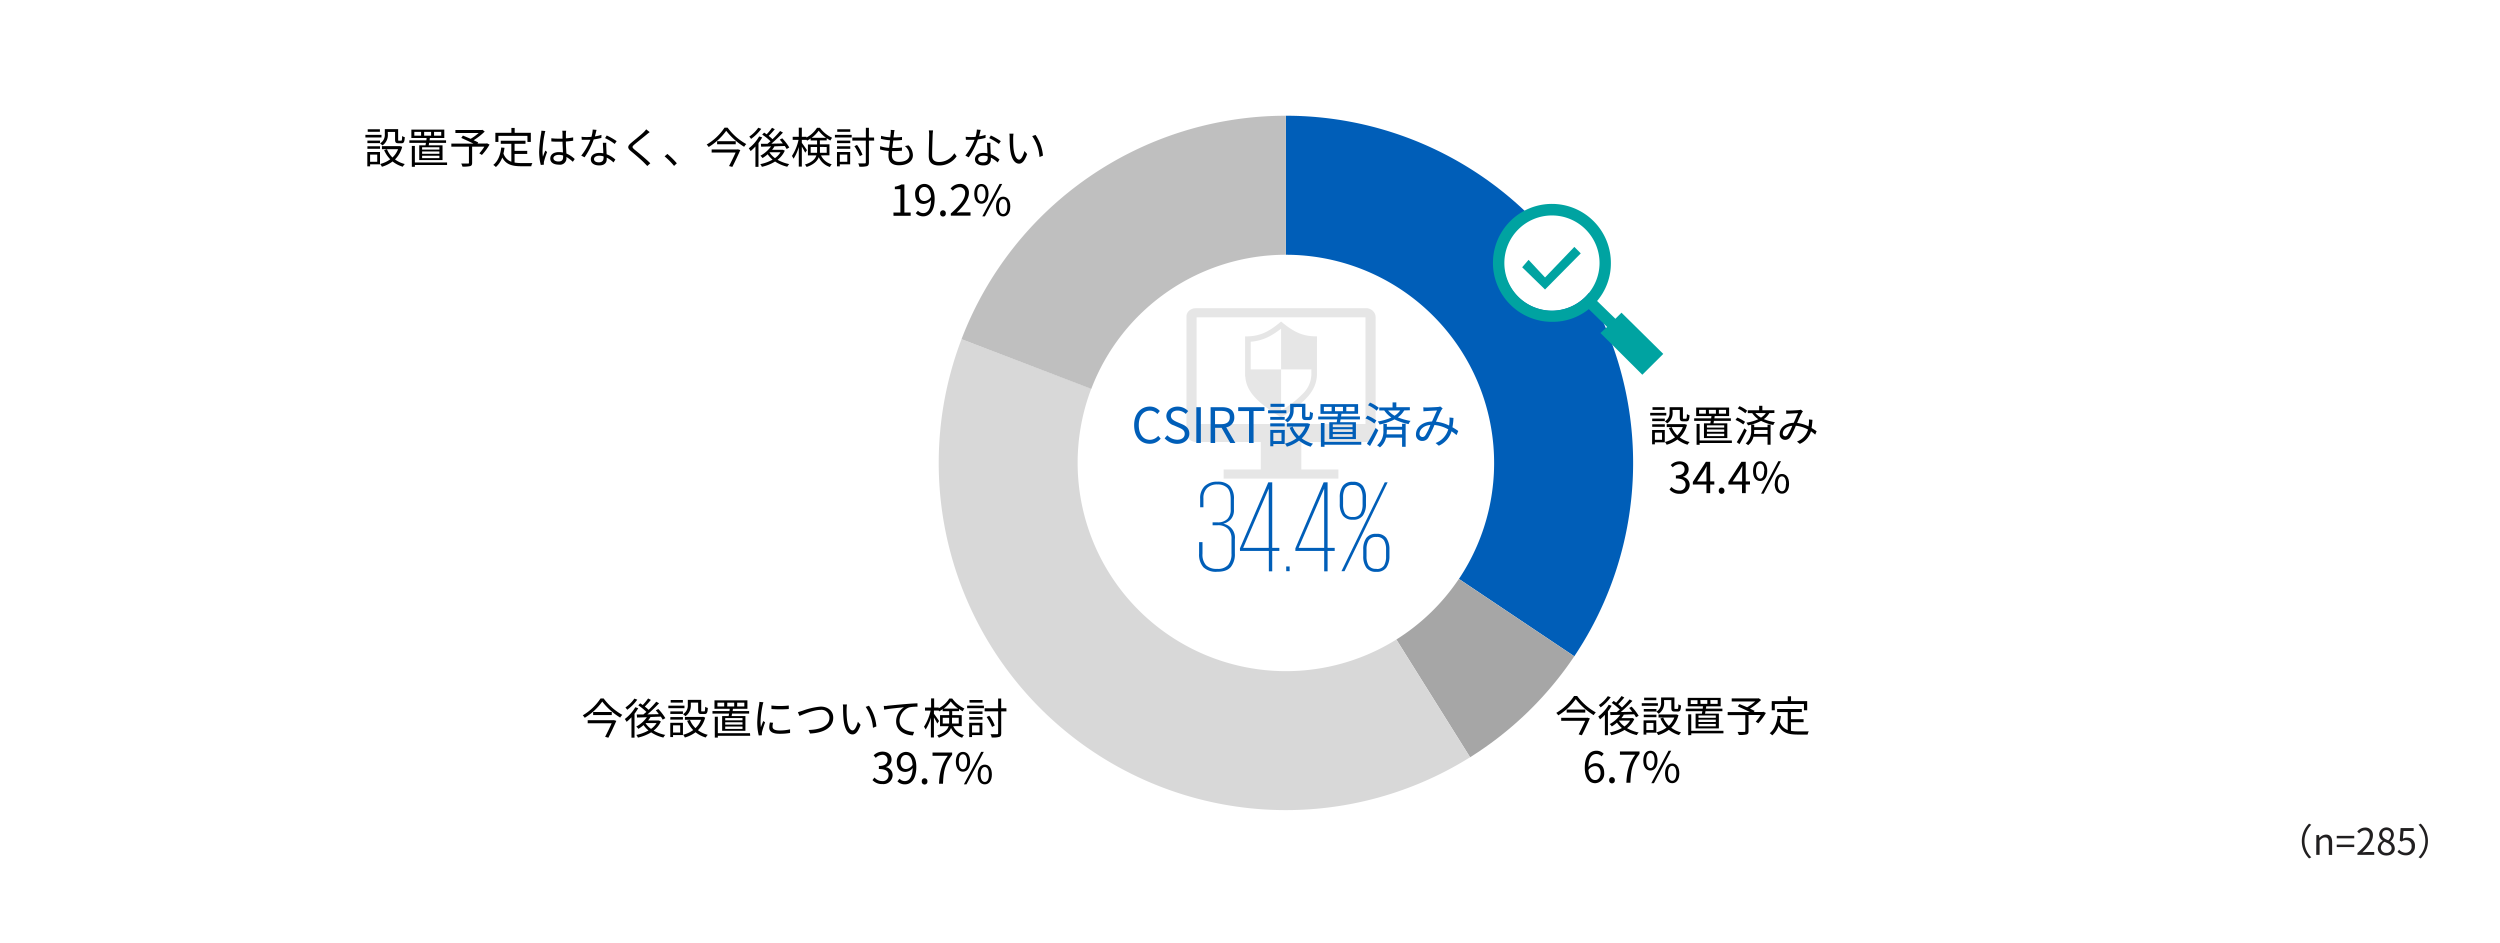 <svg xmlns="http://www.w3.org/2000/svg" viewBox="0 0 820 309.22"><defs><style>.cls-1{isolation:isolate;}.cls-2,.cls-9{fill:#fff;}.cls-2{mix-blend-mode:multiply;}.cls-3,.cls-8{fill:#005eb8;}.cls-10,.cls-3,.cls-4,.cls-5,.cls-6,.cls-7,.cls-9{fill-rule:evenodd;}.cls-4{fill:#a6a6a6;}.cls-5{fill:#d8d8d8;}.cls-6{fill:#bfbfbf;}.cls-7{fill:#e6e6e6;}.cls-10{fill:#00a3a1;}.cls-11{fill:#211f20;}</style></defs><g class="cls-1"><g id="レイヤー_1" data-name="レイヤー 1"><rect class="cls-2" width="820" height="309.22"/><path class="cls-3" d="M421.78,46.4a113.88,113.88,0,0,1,94.59,177.3l-37.84-25.37A68.33,68.33,0,0,0,421.78,92Z" transform="translate(0 -8.44)"/><path class="cls-4" d="M516.37,223.7a113.88,113.88,0,0,1-34.18,33.12L458,218.2a68.27,68.27,0,0,0,20.5-19.87Z" transform="translate(0 -8.44)"/><path class="cls-5" d="M482.2,256.81A113.88,113.88,0,0,1,315.38,119.69l42.56,16.24A68.33,68.33,0,0,0,458,218.2Z" transform="translate(0 -8.44)"/><path class="cls-6" d="M315.38,119.69A113.89,113.89,0,0,1,421.78,46.4V92a68.33,68.33,0,0,0-63.84,44Z" transform="translate(0 -8.44)"/><path class="cls-7" d="M430.13,130.91a9.11,9.11,0,0,1-2.62,6.49,35.14,35.14,0,0,1-7.32,5.73V129.61h-9.95v-9.08c3.62-.31,6.4-1.53,9.95-4.28v13.36h9.94Zm-9.94-17c-4.32,3.66-7.25,4.88-11.8,4.88v12.75a1.44,1.44,0,0,0,.08.54c.3,3.89,2.69,6.79,6.7,9.85.93.68,1.93,1.37,3,2.14.39.22.85.53,1.23.76l.08.08.7.45c7.55-4.73,11.79-8.47,11.79-14.43V118.77c-4.55,0-7.4-1.22-11.79-4.88" transform="translate(0 -8.44)"/><path class="cls-7" d="M392.49,109.52h55.39l.6,0,.57.14.51.22.48.3.37.34.34.43.24.46.16.52.06.53v38l-.06.54-.16.5-.24.46-.34.43-.37.37-.48.29-.51.21-.57.16-.6,0H426.83v9H439v3H401.35v-3h12.19v-9H392.49l-.6,0-.57-.16-.51-.21-.48-.29-.37-.37-.34-.43-.24-.46-.16-.5-.06-.54V112.51l0-.55.12-.53.22-.45.26-.37.35-.34.38-.27.43-.22.48-.16.51-.07Zm0,38h55.39v-35H392.49Z" transform="translate(0 -8.44)"/><path class="cls-8" d="M372,147.89c0-3.79,2.22-6.1,5.2-6.1a4.34,4.34,0,0,1,3.22,1.46l-.81,1a3.17,3.17,0,0,0-2.4-1.12c-2.22,0-3.69,1.82-3.69,4.75s1.4,4.82,3.65,4.82a3.6,3.6,0,0,0,2.72-1.31l.81.92a4.52,4.52,0,0,1-3.6,1.69C374.15,154,372,151.7,372,147.89Z" transform="translate(0 -8.44)"/><path class="cls-8" d="M382,152.21l.88-1a4.61,4.61,0,0,0,3.25,1.46c1.53,0,2.46-.77,2.46-1.92s-.85-1.59-1.95-2.08l-1.7-.74a3.31,3.31,0,0,1-2.38-3c0-1.81,1.57-3.12,3.7-3.12a4.77,4.77,0,0,1,3.45,1.46l-.78.94a3.81,3.81,0,0,0-2.67-1.1c-1.33,0-2.2.67-2.2,1.73s1,1.56,1.94,2l1.68.72c1.36.59,2.42,1.39,2.42,3.14s-1.54,3.33-4,3.33A5.61,5.61,0,0,1,382,152.21Z" transform="translate(0 -8.44)"/><path class="cls-8" d="M392.39,142h1.49v11.74h-1.49Z" transform="translate(0 -8.44)"/><path class="cls-8" d="M403.53,153.75l-2.85-5h-2.12v5h-1.48V142h3.68c2.38,0,4.09.85,4.09,3.3a3.18,3.18,0,0,1-2.65,3.3l3,5.14Zm-5-6.18h2c1.84,0,2.85-.74,2.85-2.26s-1-2.1-2.85-2.1h-2Z" transform="translate(0 -8.44)"/><path class="cls-8" d="M409.68,143.26h-3.55V142h8.6v1.25h-3.56v10.49h-1.49Z" transform="translate(0 -8.44)"/><path class="cls-8" d="M421.93,144h-6v-1h6Zm-.56,10.07h-3.72v.74h-1v-5.36h4.76Zm-4.73-8.88h4.74v.94h-4.74Zm0,2.11h4.74v1h-4.74Zm4.69-5.41h-4.61v-1h4.61Zm-3.68,8.53v2.69h2.68V150.4Zm6.66-7.6a4.68,4.68,0,0,1-2.05,4.18,5.42,5.42,0,0,0-.86-.79,3.69,3.69,0,0,0,1.77-3.41v-1.92h5v3.91c0,.35.05.41.3.41h.8c.29,0,.35-.2.39-1.74a2.53,2.53,0,0,0,1,.43c-.1,1.87-.39,2.34-1.23,2.34h-1.11c-1,0-1.26-.31-1.26-1.44v-2.85h-2.74Zm5.38,4.69a10.4,10.4,0,0,1-2.71,4.72,10.23,10.23,0,0,0,3.69,1.73,4.91,4.91,0,0,0-.77,1,10.87,10.87,0,0,1-3.81-2,12.28,12.28,0,0,1-4,2,4.36,4.36,0,0,0-.64-1,10.9,10.9,0,0,0,3.78-1.76,10.52,10.52,0,0,1-2.24-3.49l1-.32a9,9,0,0,0,2.07,3.09,8.62,8.62,0,0,0,2.09-3.12h-6.05v-1.09h6.58l.21,0Z" transform="translate(0 -8.44)"/><path class="cls-8" d="M438.44,146.93c.05-.29.11-.61.16-.93h-6.23v-.94h6.37c0-.29.07-.6.1-.87h-5.73V141h12.34v3.17H440c-.05.27-.08.58-.13.87h6.19V146h-6.35c-.05.34-.11.64-.16.93h5.19v5.52h-8.73v-5.52Zm8.06,7.38H434.44V155h-1.19v-7.81h1.19v6.18H446.5Zm-9.73-12.42h-2.54v1.42h2.54Zm6.87,5.77h-6.48v.87h6.48Zm0,1.57h-6.48v.88h6.48Zm0,1.6h-6.48v.9h6.48Zm-5.76-7.52h2.61v-1.42h-2.61Zm3.71,0h2.69v-1.42h-2.69Z" transform="translate(0 -8.44)"/><path class="cls-8" d="M450.79,147.36a12.91,12.91,0,0,0-2.91-1.7l.65-.89a12.76,12.76,0,0,1,2.93,1.6Zm1.29,2.19c-.78,1.7-1.84,3.7-2.72,5.19l-1-.75a54.33,54.33,0,0,0,2.83-5.17Zm-.52-6.4a11.75,11.75,0,0,0-2.84-1.79l.64-.87a11.62,11.62,0,0,1,2.89,1.72Zm8.32,4.29h1.17V155h-1.17v-3h-5.27a5.71,5.71,0,0,1-2,3.18,5.54,5.54,0,0,0-.93-.67,5.9,5.9,0,0,0,2.07-4.94v-2.07h1.14v.94h5Zm.69-4.37a7.34,7.34,0,0,1-2.08,2.26,19.58,19.58,0,0,0,4.19,1.17,3,3,0,0,0-.66,1.05A19,19,0,0,1,457.4,146a17.92,17.92,0,0,1-4.9,1.68,4.41,4.41,0,0,0-.59-1,17.68,17.68,0,0,0,4.45-1.29,9.09,9.09,0,0,1-2.32-2.31h-1.65v-1h4.37v-1.66H458V142h4.43v1Zm-.69,7.84v-1.52h-5v.12a11.6,11.6,0,0,1-.08,1.4Zm-4.58-7.84a8.1,8.1,0,0,0,2.12,1.73,6.5,6.5,0,0,0,1.84-1.73Z" transform="translate(0 -8.44)"/><path class="cls-8" d="M477.75,151.15a16.49,16.49,0,0,0-1.65-1.24,7.52,7.52,0,0,1-4.17,4.72l-1.06-.88a6.81,6.81,0,0,0,4.15-4.48,11.49,11.49,0,0,0-4.52-1.43,31.44,31.44,0,0,1-2,4.13,2.25,2.25,0,0,1-2,1.1,2,2,0,0,1-2.06-2.17c0-2.34,2.16-4.13,5.26-4.21.58-1.25,1.15-2.61,1.65-3.6-.62,0-2.55.12-3.28.17a9.67,9.67,0,0,0-1.17.12l-.06-1.35a10.24,10.24,0,0,0,1.2.06c.83,0,2.91-.11,3.58-.16a3.14,3.14,0,0,0,.77-.17l.82.65a2.65,2.65,0,0,0-.42.53c-.45.71-1.12,2.32-1.79,3.81a12.92,12.92,0,0,1,4.3,1.27c.07-.4.1-.8.13-1.19a11.47,11.47,0,0,0,0-1.45l1.31.14a22.31,22.31,0,0,1-.34,3.07,18.43,18.43,0,0,1,1.91,1.22Zm-8.58-3.33c-2.27.2-3.57,1.56-3.57,2.9a1,1,0,0,0,.92,1.06,1.13,1.13,0,0,0,1-.56A19.16,19.16,0,0,0,469.17,147.82Z" transform="translate(0 -8.44)"/><path class="cls-8" d="M399.38,166.43a5.38,5.38,0,0,1,4,1.39,6.23,6.23,0,0,1,1.35,4.45v3.31a4.51,4.51,0,0,1-1,3.17,5.05,5.05,0,0,1-2.51,1.48,4.6,4.6,0,0,1,3.82,5.07V190a6.62,6.62,0,0,1-1.33,4.41q-1.34,1.58-4.47,1.57a6,6,0,0,1-4.52-1.48,6.26,6.26,0,0,1-1.42-4.45v-3.79h1.12v3.83a5.18,5.18,0,0,0,1.18,3.76,5,5,0,0,0,3.64,1.18,4.48,4.48,0,0,0,3.59-1.29,5.62,5.62,0,0,0,1.1-3.74v-4.77a4.48,4.48,0,0,0-1.19-3.35,4.58,4.58,0,0,0-3.37-1.16h-1.64v-.95h1.59a4.41,4.41,0,0,0,3.25-1.1,4.15,4.15,0,0,0,1.1-3.07v-3.36c0-1.8-.38-3.07-1.14-3.8a4.45,4.45,0,0,0-3.21-1.1,4.66,4.66,0,0,0-3.39,1.18,4.51,4.51,0,0,0-1.21,3.38v2.92h-1.07V172a5.45,5.45,0,0,1,1.48-4.1A5.84,5.84,0,0,1,399.38,166.43Z" transform="translate(0 -8.44)"/><path class="cls-8" d="M406.69,188.31,416,166.64h1.29v21.5h2.33v1h-2.33v6.7h-1.11v-6.7h-9.46Zm1.07-.17h8.39V168.71h0Z" transform="translate(0 -8.44)"/><path class="cls-8" d="M421.87,194.25H423v1.54h-1.11Z" transform="translate(0 -8.44)"/><path class="cls-8" d="M424.88,188.31l9.28-21.67h1.29v21.5h2.33v1h-2.33v6.7h-1.12v-6.7h-9.45Zm1.07-.17h8.38V168.71h0Z" transform="translate(0 -8.44)"/><path class="cls-8" d="M443.75,178.9a3.79,3.79,0,0,1-3.31-1.38,6.38,6.38,0,0,1-1-3.78v-2.11a6.39,6.39,0,0,1,1-3.79,3.81,3.81,0,0,1,3.31-1.37,3.75,3.75,0,0,1,3.29,1.37,6.46,6.46,0,0,1,1,3.79v2.11a6.45,6.45,0,0,1-1,3.78A3.73,3.73,0,0,1,443.75,178.9Zm10.45-12.26h.95L441,195.79h-1ZM443.75,178a2.7,2.7,0,0,0,2.5-1.11,5.81,5.81,0,0,0,.68-3v-2.26a5.81,5.81,0,0,0-.68-3,2.72,2.72,0,0,0-2.5-1.1,2.76,2.76,0,0,0-2.56,1.1,5.92,5.92,0,0,0-.66,3v2.26a5.92,5.92,0,0,0,.66,3A2.75,2.75,0,0,0,443.75,178Zm7.7,18a3.79,3.79,0,0,1-3.31-1.38,6.38,6.38,0,0,1-1-3.78V188.7a6.33,6.33,0,0,1,1-3.78,3.79,3.79,0,0,1,3.31-1.38,3.74,3.74,0,0,1,3.29,1.38,6.48,6.48,0,0,1,1,3.78v2.11a6.53,6.53,0,0,1-1,3.78A3.74,3.74,0,0,1,451.45,196Zm0-.95a2.68,2.68,0,0,0,2.51-1.11,5.82,5.82,0,0,0,.67-3v-2.26a5.82,5.82,0,0,0-.67-3,2.69,2.69,0,0,0-2.51-1.1,2.77,2.77,0,0,0-2.54,1.1,5.71,5.71,0,0,0-.69,3v2.26a5.71,5.71,0,0,0,.69,3A2.75,2.75,0,0,0,451.45,195Z" transform="translate(0 -8.44)"/><path class="cls-9" d="M493.15,94.23a15.74,15.74,0,1,1,15.73,16.16,16,16,0,0,1-15.73-16.16" transform="translate(0 -8.44)"/><path class="cls-10" d="M509.08,110.33A15.61,15.61,0,1,1,524.65,94.8a15.66,15.66,0,0,1-15.57,15.53m22.77.67-2,2-6-5.84a19,19,0,0,0,4.52-12.36A19.34,19.34,0,1,0,509.08,114a18.85,18.85,0,0,0,12.05-4.17l6,5.84-2.18,2,13.73,13.69,6.87-6.84Z" transform="translate(0 -8.44)"/><polygon class="cls-10" points="516.39 80.98 506.77 91.01 501.37 85.23 499.27 87.66 506.77 94.96 518.49 83.11 516.39 80.98"/><path d="M293.05,78.16h2.28V70.5h-1.82v-.82a6.16,6.16,0,0,0,2.13-.73h1v9.21h2.06v1.06h-5.63Z" transform="translate(0 -8.44)"/><path d="M301.1,77.56a2.3,2.3,0,0,0,1.72.78c1.33,0,2.48-1.09,2.58-4.29A3.18,3.18,0,0,1,303,75.33c-1.71,0-2.83-1.11-2.83-3.24a3.08,3.08,0,0,1,2.94-3.33c2,0,3.45,1.62,3.45,4.89,0,4.16-1.8,5.75-3.73,5.75a3.22,3.22,0,0,1-2.46-1.05ZM305.38,73c-.14-2.11-.92-3.23-2.24-3.23-1,0-1.74.92-1.74,2.32s.62,2.29,1.84,2.29A2.72,2.72,0,0,0,305.38,73Z" transform="translate(0 -8.44)"/><path d="M308.37,78.44a.93.93,0,1,1,1.85,0,.93.93,0,1,1-1.85,0Z" transform="translate(0 -8.44)"/><path d="M311.86,78.47c3.22-2.82,4.71-4.87,4.71-6.63a1.8,1.8,0,0,0-1.89-2A2.88,2.88,0,0,0,312.55,71l-.75-.73a4,4,0,0,1,3-1.51,2.81,2.81,0,0,1,3,3c0,2-1.61,4.13-4,6.41.54,0,1.17-.09,1.68-.09h2.85v1.1h-6.46Z" transform="translate(0 -8.44)"/><path d="M319.56,72c0-2.06.92-3.22,2.33-3.22s2.34,1.16,2.34,3.22-.93,3.26-2.34,3.26S319.56,74.05,319.56,72Zm3.7,0c0-1.64-.56-2.44-1.37-2.44s-1.36.8-1.36,2.44.56,2.47,1.36,2.47S323.26,73.62,323.26,72Zm4.59-3.22h.87L323.05,79.4h-.86Zm-1.15,7.39c0-2.05.94-3.22,2.34-3.22s2.33,1.17,2.33,3.22-.93,3.25-2.33,3.25S326.7,78.23,326.7,76.15Zm3.7,0c0-1.63-.56-2.43-1.36-2.43s-1.37.8-1.37,2.43.56,2.47,1.37,2.47S330.4,77.79,330.4,76.15Z" transform="translate(0 -8.44)"/><path d="M125.13,53.53h-5.28v-.86h5.28Zm-.49,8.81h-3.25V63h-.91V58.29h4.16Zm-4.13-7.78h4.14v.83h-4.14Zm0,1.85h4.14v.84h-4.14Zm4.1-4.73h-4v-.84h4Zm-3.22,7.46V61.5h2.34V59.14Zm5.83-6.65a4.12,4.12,0,0,1-1.79,3.66,5,5,0,0,0-.76-.69,3.23,3.23,0,0,0,1.55-3V50.8h4.37v3.41c0,.31,0,.37.27.37h.7c.25,0,.31-.18.34-1.53a2.29,2.29,0,0,0,.87.38c-.09,1.64-.34,2-1.08,2h-1c-.85,0-1.11-.26-1.11-1.26V51.72h-2.39Zm4.7,4.1a9.05,9.05,0,0,1-2.36,4.14,9,9,0,0,0,3.22,1.51,4.27,4.27,0,0,0-.67.88,9.63,9.63,0,0,1-3.34-1.72,10.68,10.68,0,0,1-3.51,1.74,3.72,3.72,0,0,0-.56-.91,9.53,9.53,0,0,0,3.3-1.55,9.52,9.52,0,0,1-2-3l.93-.28a7.8,7.8,0,0,0,1.8,2.7,7.36,7.36,0,0,0,1.84-2.73h-5.3v-1h5.76l.18,0Z" transform="translate(0 -8.44)"/><path d="M139.58,56.1c0-.25.1-.53.14-.81h-5.45v-.82h5.58c0-.26.05-.52.08-.76h-5V50.94h10.8v2.77H141c0,.24-.07.5-.11.76h5.42v.82h-5.56c0,.3-.1.56-.14.81h4.54v4.84h-7.64V56.1Zm7.06,6.46H136.08v.59h-1V56.31h1v5.41h10.56Zm-8.52-10.87H135.9v1.25h2.22Zm6,5.06h-5.67v.75h5.67Zm0,1.37h-5.67v.77h5.67Zm0,1.4h-5.67v.79h5.67Zm-5-6.58h2.28V51.69h-2.28Zm3.25,0h2.35V51.69h-2.35Z" transform="translate(0 -8.44)"/><path d="M160.57,55.87a19.21,19.21,0,0,1-2.51,3.4l-.84-.53a15,15,0,0,0,1.64-2.19h-4v5.28c0,.65-.17.94-.66,1.1a10.39,10.39,0,0,1-2.52.16,5.9,5.9,0,0,0-.39-1c1,0,1.9,0,2.19,0s.33-.07.33-.28V56.55h-5.77v-1h7.26c-1.19-.6-2.79-1.33-4-1.87l.53-.77c.77.31,1.69.69,2.54,1.07A16.63,16.63,0,0,0,157,52.07h-7.63v-1H158l.24-.05.75.57a21.53,21.53,0,0,1-3.64,2.85c.58.25,1.12.51,1.51.72l-.23.37h2.88l.21-.09Z" transform="translate(0 -8.44)"/><path d="M168.78,61.75a12.47,12.47,0,0,0,2.27.17c.51,0,2.92,0,3.59,0a3.11,3.11,0,0,0-.39,1.05H171c-2.9,0-5-.5-6.26-2.87a7.71,7.71,0,0,1-2.09,3.13,4.68,4.68,0,0,0-.86-.7c1.56-1.21,2.32-3.2,2.62-5.71l1.07.1c-.09.66-.2,1.28-.34,1.87a4.21,4.21,0,0,0,2.58,2.7V55.6h-3.47v-1h8.11v1h-3.58v2.33h4.15v1h-4.15ZM163.48,55h-1V52h5.26v-1.6h1.07V52h5.3v3H173v-2h-9.53Z" transform="translate(0 -8.44)"/><path d="M178.88,51.41a5.89,5.89,0,0,0-.24.94,34,34,0,0,0-.69,5.59,12,12,0,0,0,.13,1.89c.22-.63.54-1.46.78-2l.59.47a29.87,29.87,0,0,0-1,3.06,2.68,2.68,0,0,0-.07.62c0,.14,0,.34,0,.48l-1,.08a16.74,16.74,0,0,1-.54-4.4,44.7,44.7,0,0,1,.63-5.83,5.62,5.62,0,0,0,.1-1Zm9,10.1a10.84,10.84,0,0,0-2.09-1.58v.25a2.1,2.1,0,0,1-2.41,2.27c-1.86,0-2.89-.77-2.89-2s1-2.12,2.86-2.12a5.81,5.81,0,0,1,1.29.13c0-1.07-.13-2.4-.14-3.55-.45,0-.88,0-1.33,0-.78,0-1.51,0-2.33-.08V53.79a20.49,20.49,0,0,0,2.36.13l1.3,0V52.17a6,6,0,0,0-.07-.84h1.28a7.09,7.09,0,0,0-.09.82c0,.38,0,1,0,1.67A18.92,18.92,0,0,0,188,53.5v1.09c-.75.13-1.56.21-2.39.27,0,1.38.11,2.77.17,3.93a9.61,9.61,0,0,1,2.73,1.81Zm-3.2-2.06a4.43,4.43,0,0,0-1.41-.22c-1,0-1.75.46-1.75,1.1s.67,1.08,1.66,1.08c1.18,0,1.52-.57,1.52-1.5A3.94,3.94,0,0,0,184.7,59.45Z" transform="translate(0 -8.44)"/><path d="M197.25,53.67a16.38,16.38,0,0,1-2.51.5,25,25,0,0,1-3,5.87l-1.09-.56a20,20,0,0,0,3-5.18c-.41,0-.81,0-1.22,0s-1.09,0-1.61,0l-.08-1a13,13,0,0,0,1.71.09c.49,0,1,0,1.54-.07a11.47,11.47,0,0,0,.43-2.39l1.25.11c-.14.51-.32,1.35-.55,2.14a14.4,14.4,0,0,0,2.16-.5Zm1.62,1.61a12.57,12.57,0,0,0,0,1.5c0,.5.07,1.41.1,2.25a9.47,9.47,0,0,1,2.87,1.74l-.61.95A9.5,9.5,0,0,0,199,60.14c0,.21,0,.4,0,.56,0,1.11-.73,2-2.44,2-1.52,0-2.77-.63-2.77-2s1.2-2.1,2.77-2.1a6.16,6.16,0,0,1,1.32.13c0-1.14-.11-2.5-.14-3.46Zm-.94,4.44a4.88,4.88,0,0,0-1.4-.2c-1,0-1.69.46-1.69,1.09s.51,1.08,1.59,1.08,1.52-.63,1.52-1.31C198,60.19,198,60,197.93,59.72Zm3.7-4.06a16.48,16.48,0,0,0-3.17-1.91l.55-.87a21.5,21.5,0,0,1,3.25,1.85Z" transform="translate(0 -8.44)"/><path d="M213.11,51.78a12.07,12.07,0,0,0-1,.78c-1,.83-3,2.42-4,3.26-.84.73-.84.94,0,1.68,1.27,1,3.83,3.14,5.19,4.49l-1,.91c-.28-.34-.66-.69-.95-1-.76-.81-3.07-2.79-4.37-3.85s-1.17-1.73.09-2.78c1-.88,3.14-2.53,4.08-3.48a7,7,0,0,0,.8-.93Z" transform="translate(0 -8.44)"/><path d="M221.09,62.86a22.41,22.41,0,0,0-3.1-3.13l.91-.8A27.1,27.1,0,0,1,222,62Z" transform="translate(0 -8.44)"/><path d="M238.66,50.32a19.1,19.1,0,0,0,6.12,5.38,4,4,0,0,0-.7.89,21.77,21.77,0,0,1-5.88-5.25,19.76,19.76,0,0,1-5.75,5.32,3.92,3.92,0,0,0-.66-.81,17.77,17.77,0,0,0,5.85-5.53Zm3.35,7.1.81.24c-.67,1.55-1.74,3.81-2.62,5.53l-1.07-.29c.72-1.38,1.59-3.15,2.16-4.44h-7.87v-1h8.4Zm-.69-2.66v1h-6.11v-1Z" transform="translate(0 -8.44)"/><path d="M250,53.51a15.83,15.83,0,0,1-1.22,1.84v7.83h-1v-6.7A14.6,14.6,0,0,1,246.2,58a7.44,7.44,0,0,0-.59-.92A12.94,12.94,0,0,0,249,53.19Zm-.31-2.8A14.89,14.89,0,0,1,246.35,54a6.94,6.94,0,0,0-.58-.76,11.15,11.15,0,0,0,2.94-2.91Zm7.73,7.14a7.76,7.76,0,0,1-2.38,3,12.69,12.69,0,0,0,3.82,1.41,4.2,4.2,0,0,0-.63.87,11.89,11.89,0,0,1-4-1.71,13.82,13.82,0,0,1-4.34,1.74,2.79,2.79,0,0,0-.53-.88,13.57,13.57,0,0,0,4.05-1.48,8.41,8.41,0,0,1-1.61-1.76,12.13,12.13,0,0,1-1.7,1.25,3.57,3.57,0,0,0-.7-.76,10.43,10.43,0,0,0,3.49-3.07l-3.24.1-.08-.95,2.16,0c.31-.27.64-.53,1-.84A17.67,17.67,0,0,0,250,52.6l.63-.66c.27.17.55.35.83.56a16.13,16.13,0,0,0,1.76-2.15l.91.47a28.42,28.42,0,0,1-2,2.19,11,11,0,0,1,1.25,1.08,27,27,0,0,0,2.5-2.68l.93.52A46,46,0,0,1,253,55.57l3.76-.08a14.36,14.36,0,0,0-1-1.25l.81-.43a15.2,15.2,0,0,1,2.31,3l-.86.51a9,9,0,0,0-.62-1l-3.38.13a8.43,8.43,0,0,1-.78,1.13h3.36l.17,0Zm-5,.62a7.2,7.2,0,0,0,1.78,1.84A6.9,6.9,0,0,0,256,58.39h-3.53Z" transform="translate(0 -8.44)"/><path d="M269.29,59.41a5.26,5.26,0,0,0,3.53,2.91,2.64,2.64,0,0,0-.6.89A6,6,0,0,1,268.56,60c-.5,1.26-1.61,2.41-4,3.21a2.91,2.91,0,0,0-.56-.79c2.43-.78,3.4-1.85,3.76-3H265v-3.6h3V54.52h-2.12v-.66a10.44,10.44,0,0,1-1.18.73,2.41,2.41,0,0,0-.18-.36v.08H263v1c.4.51,1.46,2,1.68,2.4l-.57.82a22.72,22.72,0,0,0-1.11-2v6.55h-1V56.65a14.5,14.5,0,0,1-1.71,3.85,7,7,0,0,0-.54-.91,15.63,15.63,0,0,0,2.17-5.28H260v-1h2v-3h1v3h1.52v.24a9.23,9.23,0,0,0,3.47-3.2h.94a10.37,10.37,0,0,0,4,3.27,5.29,5.29,0,0,0-.56.91,13.6,13.6,0,0,1-1.21-.74v.7h-2.24v1.29h3.14v3.6ZM268,58.56c0-.24,0-.5,0-.73V56.65h-2.1v1.91Zm2.94-4.92a11.22,11.22,0,0,1-2.41-2.34,10.6,10.6,0,0,1-2.31,2.34Zm-2,3v1.2c0,.24,0,.47,0,.71h2.22V56.65Z" transform="translate(0 -8.44)"/><path d="M273.85,52.67h5.5v.86h-5.5Zm5,9.67h-3.39V63h-.93V58.29h4.32Zm-4.3-7.78h4.34v.83h-4.34Zm0,1.85h4.34v.84h-4.34Zm4.34-4.73h-4.27v-.84h4.27Zm-3.43,7.46V61.5h2.45V59.14Zm11.27-4.59H285v7.14c0,.75-.19,1.05-.63,1.24a8.33,8.33,0,0,1-2.48.19,4.61,4.61,0,0,0-.4-1.08c1,0,1.87,0,2.13,0s.37-.09.37-.37V54.55h-4.43v-1H284V50.36h1v3.19h1.7ZM282,59.66a16.77,16.77,0,0,0-1.76-3.26l.87-.42a13.75,13.75,0,0,1,1.79,3.21Z" transform="translate(0 -8.44)"/><path d="M298,56.12a4.61,4.61,0,0,1,1.43,3.21c0,2.05-1.86,3.32-4.59,3.32-1.9,0-3.42-.83-3.42-3.1,0-.38,0-.94.11-1.6a13.69,13.69,0,0,1-2.89-.5l.06-1.07a11.1,11.1,0,0,0,2.93.56l.31-2.49a18.89,18.89,0,0,1-3-.47l.06-1a12.38,12.38,0,0,0,3,.5c.07-.56.13-1.06.16-1.44a6.26,6.26,0,0,0,0-1l1.26.07a7,7,0,0,0-.18,1c0,.35-.11.84-.18,1.41a21.17,21.17,0,0,0,2.8-.16l0,1c-.88.08-1.71.14-2.82.14H293c-.12.81-.21,1.68-.31,2.48h.26a23.69,23.69,0,0,0,2.89-.17l0,1.06a24.53,24.53,0,0,1-2.72.13h-.5a13.15,13.15,0,0,0-.08,1.37c0,1.32.75,2.16,2.34,2.16,2.1,0,3.44-.9,3.44-2.34a3.78,3.78,0,0,0-1.53-2.83Z" transform="translate(0 -8.44)"/><path d="M306.05,51.2c-.07.45-.11.94-.14,1.39-.05,1.57-.17,4.84-.17,6.92,0,1.52,1,2.06,2.27,2.06a5.8,5.8,0,0,0,5-2.87l.77,1A6.9,6.9,0,0,1,308,62.72c-2,0-3.37-.84-3.37-3.1,0-2.06.14-5.56.14-7a7.38,7.38,0,0,0-.12-1.4Z" transform="translate(0 -8.44)"/><path d="M323.25,53.67a16.38,16.38,0,0,1-2.51.5,25,25,0,0,1-3,5.87l-1.09-.56a20,20,0,0,0,3-5.18c-.41,0-.81,0-1.22,0s-1.09,0-1.61,0l-.08-1a13,13,0,0,0,1.71.09c.49,0,1,0,1.54-.07a11.47,11.47,0,0,0,.43-2.39l1.25.11c-.14.51-.32,1.35-.55,2.14a14.4,14.4,0,0,0,2.16-.5Zm1.62,1.61a12.57,12.57,0,0,0,0,1.5c0,.5.07,1.41.1,2.25a9.47,9.47,0,0,1,2.87,1.74l-.61.95A9.5,9.5,0,0,0,325,60.14c0,.21,0,.4,0,.56,0,1.11-.73,2-2.44,2-1.52,0-2.77-.63-2.77-2s1.2-2.1,2.77-2.1a6.16,6.16,0,0,1,1.32.13c0-1.14-.11-2.5-.14-3.46Zm-.94,4.44a4.88,4.88,0,0,0-1.4-.2c-1,0-1.69.46-1.69,1.09s.51,1.08,1.59,1.08,1.52-.63,1.52-1.31C324,60.19,324,60,323.93,59.72Zm3.7-4.06a16.48,16.48,0,0,0-3.17-1.91l.55-.87a21.5,21.5,0,0,1,3.25,1.85Z" transform="translate(0 -8.44)"/><path d="M332.32,53.67c0,.87,0,2.14.09,3.27.23,2.33.9,3.86,1.88,3.86.71,0,1.36-1.43,1.72-2.83l.89,1c-.83,2.35-1.69,3.15-2.64,3.15-1.3,0-2.56-1.31-2.94-4.91a36.44,36.44,0,0,1-.15-3.69,7.47,7.47,0,0,0-.09-1.24l1.35,0A11.71,11.71,0,0,0,332.32,53.67Zm9.77,5.82-1.13.45a13.69,13.69,0,0,0-2.4-6.86l1.1-.38A14.26,14.26,0,0,1,342.09,59.49Z" transform="translate(0 -8.44)"/><path d="M286.18,264.31l.65-.84a3.38,3.38,0,0,0,2.55,1.17,1.89,1.89,0,0,0,2.08-1.9c0-1.24-.82-2.06-3.19-2.06v-1c2.11,0,2.84-.86,2.84-2a1.6,1.6,0,0,0-1.73-1.66,3.18,3.18,0,0,0-2.13,1l-.69-.82a4.12,4.12,0,0,1,2.87-1.23c1.72,0,3,.93,3,2.58a2.56,2.56,0,0,1-1.83,2.48v.05a2.65,2.65,0,0,1,2.18,2.61,3,3,0,0,1-3.29,2.93A4.24,4.24,0,0,1,286.18,264.31Z" transform="translate(0 -8.44)"/><path d="M295.06,263.86a2.3,2.3,0,0,0,1.72.78c1.33,0,2.48-1.09,2.58-4.28a3.17,3.17,0,0,1-2.37,1.27c-1.71,0-2.83-1.11-2.83-3.23a3.09,3.09,0,0,1,2.94-3.34c2,0,3.45,1.63,3.45,4.89,0,4.16-1.79,5.76-3.73,5.76a3.27,3.27,0,0,1-2.46-1Zm4.28-4.55c-.14-2.12-.92-3.24-2.24-3.24-1,0-1.73.93-1.73,2.33s.61,2.28,1.83,2.28A2.69,2.69,0,0,0,299.34,259.31Z" transform="translate(0 -8.44)"/><path d="M302.34,264.74a.93.93,0,1,1,1.85,0,.93.93,0,1,1-1.85,0Z" transform="translate(0 -8.44)"/><path d="M310.87,256.35h-5v-1.09h6.43V256c-2.41,3.09-2.86,5.47-3,9.5H308C308.15,261.63,308.86,259.15,310.87,256.35Z" transform="translate(0 -8.44)"/><path d="M313.52,258.28c0-2.06.93-3.22,2.33-3.22s2.34,1.16,2.34,3.22-.93,3.27-2.34,3.27S313.52,260.36,313.52,258.28Zm3.7,0c0-1.64-.56-2.43-1.37-2.43s-1.36.79-1.36,2.43.56,2.47,1.36,2.47S317.22,259.92,317.22,258.28Zm4.6-3.22h.86L317,265.71h-.85Zm-1.15,7.4c0-2.06.93-3.22,2.34-3.22s2.32,1.16,2.32,3.22-.92,3.25-2.32,3.25S320.67,264.53,320.67,262.46Zm3.69,0c0-1.64-.56-2.44-1.35-2.44s-1.38.8-1.38,2.44.56,2.46,1.38,2.46S324.36,264.1,324.36,262.46Z" transform="translate(0 -8.44)"/><path d="M198,237.54a19.44,19.44,0,0,0,6.12,5.38,3.58,3.58,0,0,0-.7.89,21.77,21.77,0,0,1-5.88-5.25,19.63,19.63,0,0,1-5.75,5.32,3.67,3.67,0,0,0-.65-.81,17.84,17.84,0,0,0,5.84-5.53Zm3.35,7.1.81.24c-.67,1.55-1.74,3.81-2.62,5.53l-1.06-.29c.71-1.38,1.58-3.16,2.15-4.45h-7.87v-1h8.41Zm-.69-2.66v1h-6.11v-1Z" transform="translate(0 -8.44)"/><path d="M209.34,240.73a15.73,15.73,0,0,1-1.22,1.83v7.83h-1V243.7a14.66,14.66,0,0,1-1.59,1.5,8.35,8.35,0,0,0-.59-.93,13.07,13.07,0,0,0,3.44-3.86Zm-.31-2.8a14.85,14.85,0,0,1-3.3,3.32,6.18,6.18,0,0,0-.59-.76,11.31,11.31,0,0,0,2.94-2.91Zm7.73,7.14a7.57,7.57,0,0,1-2.38,3,12.5,12.5,0,0,0,3.83,1.42,4.2,4.2,0,0,0-.63.87,11.92,11.92,0,0,1-4-1.71,14.2,14.2,0,0,1-4.35,1.73,2.83,2.83,0,0,0-.53-.88,13.45,13.45,0,0,0,4-1.47,8.66,8.66,0,0,1-1.61-1.76,12.89,12.89,0,0,1-1.7,1.24,3.78,3.78,0,0,0-.7-.75,10.43,10.43,0,0,0,3.49-3.07l-3.23.1-.09-1,2.16,0c.31-.27.64-.54,1-.84a17.66,17.66,0,0,0-2.67-2.16l.63-.66c.27.17.55.35.83.56a17.13,17.13,0,0,0,1.77-2.16l.91.48c-.62.74-1.35,1.57-2,2.19a11.08,11.08,0,0,1,1.25,1.07,27.28,27.28,0,0,0,2.51-2.67l.92.52a47.49,47.49,0,0,1-3.82,3.64l3.75-.08a14.36,14.36,0,0,0-1-1.25l.82-.44a16.37,16.37,0,0,1,2.31,3l-.87.5a10,10,0,0,0-.62-1l-3.37.13a8.51,8.51,0,0,1-.79,1.13h3.36l.17,0Zm-5,.62a7,7,0,0,0,1.78,1.83,6.38,6.38,0,0,0,1.82-1.92h-3.53Z" transform="translate(0 -8.44)"/><path d="M224.5,240.74h-5.28v-.85h5.28Zm-.49,8.81h-3.25v.65h-.91v-4.69H224Zm-4.13-7.77H224v.83h-4.15Zm0,1.85H224v.84h-4.15Zm4.1-4.74h-4v-.84h4Zm-3.22,7.47v2.35h2.34v-2.35Zm5.83-6.65a4.11,4.11,0,0,1-1.79,3.65,5.5,5.5,0,0,0-.76-.68,3.24,3.24,0,0,0,1.56-3V238H230v3.42c0,.31,0,.36.26.36h.7c.25,0,.31-.18.34-1.52a2.29,2.29,0,0,0,.87.38c-.09,1.63-.34,2-1.08,2h-1c-.85,0-1.1-.27-1.1-1.26v-2.49h-2.4Zm4.71,4.1a9.17,9.17,0,0,1-2.37,4.13,8.88,8.88,0,0,0,3.22,1.52,4.66,4.66,0,0,0-.67.88,9.49,9.49,0,0,1-3.33-1.72,11,11,0,0,1-3.52,1.73,3.92,3.92,0,0,0-.56-.91,9.51,9.51,0,0,0,3.3-1.54,9.63,9.63,0,0,1-2-3.05l.93-.28a7.69,7.69,0,0,0,1.81,2.7,7.46,7.46,0,0,0,1.83-2.73h-5.29v-.95h5.75l.18-.05Z" transform="translate(0 -8.44)"/><path d="M239,243.32c0-.25.1-.53.14-.81h-5.45v-.83h5.58c0-.25.05-.52.08-.75h-5v-2.78h10.8v2.78h-4.74c0,.23-.07.5-.11.75h5.42v.83H240.1c0,.29-.1.56-.14.81h4.54v4.83h-7.64v-4.83Zm7.06,6.46H235.45v.59h-1v-6.84h1v5.41H246Zm-8.52-10.87h-2.22v1.25h2.22Zm6,5.06h-5.67v.75h5.67Zm0,1.37h-5.67v.77h5.67Zm0,1.4h-5.67v.78h5.67Zm-5-6.58h2.28v-1.25h-2.28Zm3.25,0h2.35v-1.25h-2.35Z" transform="translate(0 -8.44)"/><path d="M250.4,238.78c-.08.24-.21.69-.26.94a31.64,31.64,0,0,0-.68,5.31,13.7,13.7,0,0,0,.12,1.91c.23-.64.54-1.45.77-2l.6.44a30,30,0,0,0-1,3.11,3.79,3.79,0,0,0-.07.62l0,.49-1,.07a17.41,17.41,0,0,1-.5-4.45,39.67,39.67,0,0,1,.61-5.56,9,9,0,0,0,.1-1Zm3.17,6.73a4.89,4.89,0,0,0-.18,1.27c0,.63.42,1.25,2.32,1.25a14.61,14.61,0,0,0,3.43-.37l0,1.18a18.34,18.34,0,0,1-3.46.28c-2.33,0-3.37-.77-3.37-2.07a7.78,7.78,0,0,1,.23-1.64Zm-.55-5.66a24.69,24.69,0,0,0,5.7,0V241a35.9,35.9,0,0,1-5.68,0Z" transform="translate(0 -8.44)"/><path d="M263.24,241.57a22.6,22.6,0,0,1,5.92-1.37c2.3,0,4.14,1.33,4.14,3.65,0,3.34-3.31,5-7.6,5.19l-.49-1.17c3.63-.09,6.85-1.19,6.85-4a2.6,2.6,0,0,0-2.92-2.59c-2.29,0-5.82,1.52-6.91,2l-.52-1.23C262.22,241.88,262.72,241.72,263.24,241.57Z" transform="translate(0 -8.44)"/><path d="M277.69,240.88a32,32,0,0,0,.1,3.28c.22,2.33.89,3.85,1.87,3.85.72,0,1.36-1.43,1.73-2.83l.88,1c-.83,2.36-1.68,3.15-2.64,3.15-1.3,0-2.56-1.3-2.94-4.9a36.52,36.52,0,0,1-.15-3.7,7.43,7.43,0,0,0-.09-1.23l1.35,0A11.72,11.72,0,0,0,277.69,240.88Zm9.77,5.83-1.13.45a13.78,13.78,0,0,0-2.39-6.86l1.09-.38A14.26,14.26,0,0,1,287.46,246.71Z" transform="translate(0 -8.44)"/><path d="M291.11,239.92c.91-.09,3.53-.35,6.08-.56,1.52-.13,2.82-.2,3.74-.24v1.12a11.63,11.63,0,0,0-2.72.22,4.84,4.84,0,0,0-3.16,4.37c0,2.72,2.52,3.58,4.78,3.66l-.41,1.16c-2.56-.1-5.49-1.47-5.49-4.56a5.57,5.57,0,0,1,2.58-4.68c-1.22.14-5,.5-6.5.81l-.13-1.23C290.41,240,290.85,240,291.11,239.92Z" transform="translate(0 -8.44)"/><path d="M312.66,246.63a5.29,5.29,0,0,0,3.53,2.91,2.75,2.75,0,0,0-.6.88,5.88,5.88,0,0,1-3.65-3.21c-.51,1.27-1.62,2.41-4,3.21a3,3,0,0,0-.56-.78c2.44-.79,3.4-1.85,3.77-3h-2.82V243h3v-1.29h-2.13v-.66a9.62,9.62,0,0,1-1.18.73,3.09,3.09,0,0,0-.18-.37v.09h-1.51v1.05c.39.5,1.45,2,1.68,2.39l-.58.83a20,20,0,0,0-1.1-2v6.56h-1v-6.47a15,15,0,0,1-1.71,3.85,7.58,7.58,0,0,0-.55-.91,15.81,15.81,0,0,0,2.17-5.28H303.4v-1h2v-3h1v3h1.51v.24a9.17,9.17,0,0,0,3.47-3.21h.94a10.38,10.38,0,0,0,4,3.28,6,6,0,0,0-.56.91,12.2,12.2,0,0,1-1.2-.74v.7h-2.24V243h3.13v3.6Zm-1.34-.86c0-.24,0-.49,0-.73v-1.17h-2.1v1.9Zm2.94-4.91a11.45,11.45,0,0,1-2.41-2.34,10.6,10.6,0,0,1-2.31,2.34Zm-2,3v1.2c0,.24,0,.46,0,.7h2.21v-1.9Z" transform="translate(0 -8.44)"/><path d="M317.22,239.89h5.51v.85h-5.51Zm5,9.66h-3.39v.65h-.92v-4.69h4.31Zm-4.3-7.77h4.34v.83h-4.34Zm0,1.85h4.34v.84h-4.34Zm4.34-4.74H318v-.84h4.27Zm-3.43,7.47v2.35h2.45v-2.35Zm11.28-4.59h-1.71v7.14c0,.74-.18,1.05-.63,1.23a7.91,7.91,0,0,1-2.48.2,4.86,4.86,0,0,0-.39-1.08c1,0,1.86,0,2.13,0s.36-.08.36-.36v-7.14h-4.43v-1h4.43v-3.19h1v3.19h1.71Zm-4.72,5.11a17.12,17.12,0,0,0-1.77-3.26l.87-.42a13.54,13.54,0,0,1,1.79,3.2Z" transform="translate(0 -8.44)"/><path d="M547.61,169l.64-.84a3.39,3.39,0,0,0,2.55,1.17,1.89,1.89,0,0,0,2.09-1.9c0-1.23-.83-2.06-3.2-2.06v-1c2.12,0,2.85-.86,2.85-2a1.59,1.59,0,0,0-1.74-1.65,3.15,3.15,0,0,0-2.13,1L548,161a4.09,4.09,0,0,1,2.87-1.24c1.72,0,3,.93,3,2.58a2.56,2.56,0,0,1-1.83,2.48v.06a2.64,2.64,0,0,1,2.18,2.6,3,3,0,0,1-3.29,2.93A4.24,4.24,0,0,1,547.61,169Z" transform="translate(0 -8.44)"/><path d="M562.3,167.36h-1.36v2.83h-1.22v-2.83h-4.47v-.84l4.27-6.6h1.42v6.41h1.36Zm-2.58-1v-3.15c0-.5.06-1.33.08-1.86h0c-.25.5-.54,1-.83,1.51l-2.34,3.5Z" transform="translate(0 -8.44)"/><path d="M563.76,169.4a.93.93,0,1,1,1.85,0,.93.93,0,1,1-1.85,0Z" transform="translate(0 -8.44)"/><path d="M574,167.36H572.6v2.83h-1.22v-2.83h-4.47v-.84l4.27-6.6h1.42v6.41H574Zm-2.58-1v-3.15c0-.5.06-1.33.08-1.86h-.05c-.25.5-.53,1-.83,1.51l-2.34,3.5Z" transform="translate(0 -8.44)"/><path d="M575,162.94c0-2.05.92-3.22,2.32-3.22s2.34,1.17,2.34,3.22-.92,3.27-2.34,3.27S575,165,575,162.94Zm3.7,0c0-1.63-.56-2.43-1.38-2.43s-1.35.8-1.35,2.43.56,2.47,1.35,2.47S578.65,164.58,578.65,162.94Zm4.59-3.22h.87l-5.67,10.65h-.86Zm-1.15,7.4c0-2.06.94-3.22,2.34-3.22s2.33,1.16,2.33,3.22-.93,3.25-2.33,3.25S582.09,169.19,582.09,167.12Zm3.7,0c0-1.64-.56-2.44-1.36-2.44s-1.37.8-1.37,2.44.56,2.46,1.37,2.46S585.79,168.76,585.79,167.12Z" transform="translate(0 -8.44)"/><path d="M546.54,144.72h-5.28v-.86h5.28Zm-.49,8.81H542.8v.64h-.91v-4.69h4.16Zm-4.13-7.78h4.14v.83h-4.14Zm0,1.85h4.14v.84h-4.14Zm4.1-4.73h-4V142h4Zm-3.22,7.46v2.36h2.34v-2.36Zm5.82-6.65a4.08,4.08,0,0,1-1.79,3.65,4.9,4.9,0,0,0-.75-.68,3.25,3.25,0,0,0,1.55-3V142H552v3.42c0,.31,0,.37.27.37h.7c.25,0,.31-.19.33-1.53a2.43,2.43,0,0,0,.87.38c-.08,1.64-.33,2-1.08,2h-1c-.86,0-1.11-.26-1.11-1.26v-2.49h-2.4Zm4.71,4.1a9,9,0,0,1-2.37,4.14,9.08,9.08,0,0,0,3.23,1.51,4.33,4.33,0,0,0-.68.88,9.58,9.58,0,0,1-3.33-1.72,10.52,10.52,0,0,1-3.52,1.73,3.34,3.34,0,0,0-.56-.91,9.37,9.37,0,0,0,3.31-1.54,9.19,9.19,0,0,1-2-3.05l.92-.28a8,8,0,0,0,1.81,2.7,7.46,7.46,0,0,0,1.83-2.73h-5.29v-.95h5.76l.18,0Z" transform="translate(0 -8.44)"/><path d="M561,147.29c0-.25.09-.53.14-.81h-5.45v-.83h5.57c0-.25.06-.51.09-.75h-5v-2.78h10.8v2.78h-4.73c0,.24-.07.5-.11.75h5.42v.83h-5.57c0,.29-.09.56-.13.81h4.53v4.83H558.9v-4.83Zm7.06,6.46H557.48v.59h-1V147.5h1v5.41h10.57Zm-8.52-10.87H557.3v1.25h2.23Zm6,5.06h-5.67v.75h5.67Zm0,1.37h-5.67v.77h5.67Zm0,1.4h-5.67v.78h5.67Zm-5-6.58h2.28v-1.25H560.5Zm3.25,0h2.35v-1.25h-2.35Z" transform="translate(0 -8.44)"/><path d="M571.79,147.67a10.32,10.32,0,0,0-2.55-1.48l.58-.79a11.36,11.36,0,0,1,2.56,1.4Zm1.14,1.92c-.69,1.48-1.61,3.24-2.38,4.54l-.89-.66a44.88,44.88,0,0,0,2.48-4.52Zm-.47-5.6a9.82,9.82,0,0,0-2.47-1.57l.56-.76a10.18,10.18,0,0,1,2.52,1.5Zm7.29,3.75h1v6.57h-1v-2.63h-4.61a5,5,0,0,1-1.75,2.78,4.92,4.92,0,0,0-.81-.58,5.2,5.2,0,0,0,1.8-4.33v-1.81h1v.83h4.37Zm.6-3.82a6.45,6.45,0,0,1-1.82,2,17.29,17.29,0,0,0,3.67,1,2.84,2.84,0,0,0-.57.93,16.47,16.47,0,0,1-4-1.36,15.29,15.29,0,0,1-4.29,1.47,3.69,3.69,0,0,0-.52-.88,15.07,15.07,0,0,0,3.9-1.14,7.59,7.59,0,0,1-2-2h-1.45V143H577v-1.46h1.05V143H582v.91Zm-.6,6.86v-1.33h-4.37v.1a10.74,10.74,0,0,1-.07,1.23Zm-4-6.86a7.14,7.14,0,0,0,1.85,1.51,5.56,5.56,0,0,0,1.61-1.51Z" transform="translate(0 -8.44)"/><path d="M595.39,151A14.62,14.62,0,0,0,594,149.9a6.6,6.6,0,0,1-3.66,4.13l-.93-.77a5.91,5.91,0,0,0,3.63-3.92,10.24,10.24,0,0,0-4-1.25,28,28,0,0,1-1.75,3.62,2,2,0,0,1-1.75,1,1.78,1.78,0,0,1-1.81-1.9c0-2.05,1.89-3.62,4.61-3.69.51-1.09,1-2.28,1.45-3.15-.55,0-2.23.11-2.88.15-.3,0-.7,0-1,.1l-.06-1.17a9.92,9.92,0,0,0,1,.05c.73,0,2.55-.1,3.14-.14a3,3,0,0,0,.68-.15l.71.57a2.21,2.21,0,0,0-.36.46c-.4.62-1,2-1.57,3.34a11.27,11.27,0,0,1,3.77,1.11c0-.35.08-.71.11-1a10.8,10.8,0,0,0,0-1.28l1.15.13a22.4,22.4,0,0,1-.29,2.69,17.41,17.41,0,0,1,1.66,1.06Zm-7.51-2.91c-2,.17-3.12,1.36-3.12,2.53a.84.84,0,0,0,.79.93,1,1,0,0,0,.84-.49A17.36,17.36,0,0,0,587.88,148.08Z" transform="translate(0 -8.44)"/><path d="M525.3,256.53a2.19,2.19,0,0,0-1.66-.78c-1.4,0-2.59,1.07-2.64,4.27a3.19,3.19,0,0,1,2.34-1.25c1.73,0,2.84,1.08,2.84,3.22a3.09,3.09,0,0,1-2.94,3.34c-2,0-3.43-1.7-3.43-5.09,0-4,1.8-5.56,3.79-5.56a3.16,3.16,0,0,1,2.4,1ZM525,262c0-1.38-.6-2.27-1.84-2.27A2.7,2.7,0,0,0,521,261c.16,2.13.93,3.29,2.22,3.29C524.22,264.33,525,263.39,525,262Z" transform="translate(0 -8.44)"/><path d="M527.81,264.36a.93.93,0,1,1,1.85,0,.93.93,0,1,1-1.85,0Z" transform="translate(0 -8.44)"/><path d="M536.34,256h-5v-1.09h6.43v.77c-2.41,3.09-2.86,5.47-3,9.49h-1.33C533.62,261.25,534.34,258.77,536.34,256Z" transform="translate(0 -8.44)"/><path d="M539,257.9c0-2.06.92-3.22,2.33-3.22s2.33,1.16,2.33,3.22-.92,3.27-2.33,3.27S539,260,539,257.9Zm3.7,0c0-1.64-.56-2.44-1.37-2.44s-1.36.8-1.36,2.44.56,2.47,1.36,2.47S542.7,259.54,542.7,257.9Zm4.59-3.22h.87l-5.67,10.65h-.86Zm-1.15,7.4c0-2.06.94-3.22,2.34-3.22s2.33,1.16,2.33,3.22-.93,3.25-2.33,3.25S546.14,264.15,546.14,262.08Zm3.7,0c0-1.64-.56-2.44-1.36-2.44s-1.37.8-1.37,2.44.56,2.46,1.37,2.46S549.84,263.72,549.84,262.08Z" transform="translate(0 -8.44)"/><path d="M517.31,236.73a19.19,19.19,0,0,0,6.12,5.38,4.43,4.43,0,0,0-.7.9,21.92,21.92,0,0,1-5.88-5.25,19.71,19.71,0,0,1-5.74,5.32,3.73,3.73,0,0,0-.66-.81,17.66,17.66,0,0,0,5.84-5.54Zm3.35,7.11.81.23c-.67,1.56-1.73,3.81-2.62,5.54l-1.06-.3c.71-1.37,1.58-3.15,2.16-4.44h-7.88v-1h8.41Zm-.69-2.67v1h-6.1v-1Z" transform="translate(0 -8.44)"/><path d="M528.62,239.93a15.31,15.31,0,0,1-1.22,1.83v7.83h-1V242.9a13.79,13.79,0,0,1-1.59,1.5,8.2,8.2,0,0,0-.58-.93,13.18,13.18,0,0,0,3.43-3.86Zm-.31-2.8a14.64,14.64,0,0,1-3.3,3.32,6.18,6.18,0,0,0-.59-.76,11.15,11.15,0,0,0,2.94-2.91Zm7.74,7.14a7.82,7.82,0,0,1-2.38,3,12.34,12.34,0,0,0,3.82,1.42,4.42,4.42,0,0,0-.63.86,11.71,11.71,0,0,1-4-1.7,14.14,14.14,0,0,1-4.34,1.73,3.07,3.07,0,0,0-.54-.88,13.45,13.45,0,0,0,4-1.47,9,9,0,0,1-1.61-1.77,12.06,12.06,0,0,1-1.69,1.25,4.51,4.51,0,0,0-.7-.76,10.26,10.26,0,0,0,3.48-3.06l-3.23.1-.09-1,2.16,0c.31-.26.65-.53,1-.84a17.53,17.53,0,0,0-2.66-2.15l.63-.66c.26.17.54.35.82.56a17.87,17.87,0,0,0,1.77-2.16l.91.48c-.62.74-1.35,1.57-2,2.18A12.2,12.2,0,0,1,532,240.5a27.28,27.28,0,0,0,2.51-2.67l.92.51a47.58,47.58,0,0,1-3.82,3.65l3.75-.09a14.11,14.11,0,0,0-1-1.24l.81-.44a16.37,16.37,0,0,1,2.31,3l-.87.5a8.46,8.46,0,0,0-.62-1l-3.37.13a8.51,8.51,0,0,1-.79,1.13h3.37l.16-.06Zm-5,.62a7,7,0,0,0,1.78,1.83,6.9,6.9,0,0,0,1.82-1.92h-3.53Z" transform="translate(0 -8.44)"/><path d="M543.79,239.94H538.5v-.85h5.29Zm-.5,8.81H540v.65h-.91v-4.7h4.16ZM539.16,241h4.15v.82h-4.15Zm0,1.85h4.15v.84h-4.15Zm4.11-4.74h-4v-.84h4ZM540,245.56v2.35h2.34v-2.35Zm5.83-6.65a4.11,4.11,0,0,1-1.79,3.65,4.92,4.92,0,0,0-.76-.68,3.24,3.24,0,0,0,1.56-3v-1.68h4.37v3.42c0,.31,0,.36.26.36h.7c.26,0,.31-.18.34-1.52a2.34,2.34,0,0,0,.87.37c-.09,1.64-.34,2-1.08,2h-1c-.85,0-1.1-.27-1.1-1.26v-2.5h-2.4Zm4.71,4.1a9.08,9.08,0,0,1-2.37,4.13,8.71,8.71,0,0,0,3.22,1.51,4.72,4.72,0,0,0-.67.89,9.6,9.6,0,0,1-3.33-1.73,10.73,10.73,0,0,1-3.52,1.74,3.61,3.61,0,0,0-.56-.91,9.55,9.55,0,0,0,3.31-1.54,9.29,9.29,0,0,1-2-3l.92-.28a7.83,7.83,0,0,0,1.81,2.7,7.46,7.46,0,0,0,1.83-2.73H544v-1h5.75l.19,0Z" transform="translate(0 -8.44)"/><path d="M558.23,242.52c0-.25.1-.53.14-.81h-5.45v-.83h5.58c0-.25.06-.52.08-.76h-5v-2.77h10.8v2.77h-4.74c0,.24-.07.51-.11.76h5.42v.83h-5.56c0,.29-.1.56-.14.81h4.54v4.83h-7.63v-4.83Zm7.06,6.46H554.73v.58h-1v-6.83h1v5.41h10.56Zm-8.51-10.87h-2.23v1.24h2.23Zm6,5h-5.68v.76h5.68Zm0,1.38h-5.68v.77h5.68Zm0,1.4h-5.68v.78h5.68Zm-5-6.59H560v-1.24h-2.29Zm3.25,0h2.36v-1.24H561Z" transform="translate(0 -8.44)"/><path d="M579.22,242.28a19.31,19.31,0,0,1-2.5,3.4l-.84-.53a15.64,15.64,0,0,0,1.63-2.18h-4v5.28c0,.64-.17.94-.66,1.09a9.77,9.77,0,0,1-2.52.17,5.73,5.73,0,0,0-.4-1c1,0,1.91,0,2.19,0s.34-.07.34-.28V243h-5.78v-1H574c-1.19-.6-2.79-1.33-4-1.86l.53-.77c.77.31,1.68.69,2.53,1.06a16.22,16.22,0,0,0,2.67-1.91H568v-1h8.64l.24-.06.76.58a21.89,21.89,0,0,1-3.64,2.84c.57.25,1.12.52,1.51.73l-.24.36h2.89l.21-.08Z" transform="translate(0 -8.44)"/><path d="M587.44,248.16a12.33,12.33,0,0,0,2.27.17h3.58a3,3,0,0,0-.39,1.05h-3.25c-2.9,0-5-.51-6.26-2.87a7.67,7.67,0,0,1-2.09,3.12,5.47,5.47,0,0,0-.85-.7c1.55-1.2,2.31-3.19,2.62-5.7l1.06.1a16.69,16.69,0,0,1-.33,1.86,4.18,4.18,0,0,0,2.57,2.7V242H582.9v-1H591v1h-3.57v2.33h4.14v1h-4.14Zm-5.31-6.76h-1v-3h5.25v-1.59h1.08v1.59h5.29v3h-1.06v-2.05h-9.54Z" transform="translate(0 -8.44)"/><path class="cls-11" d="M755,284.3a8,8,0,0,1,2.38-5.7l.72.37a7.5,7.5,0,0,0,0,10.67l-.72.37A8,8,0,0,1,755,284.3Z" transform="translate(0 -8.44)"/><path class="cls-11" d="M759.76,282.35h.9l.1.94h0a3.08,3.08,0,0,1,2.18-1.11c1.37,0,2,.89,2,2.56v4.12h-1.09v-4c0-1.22-.37-1.74-1.24-1.74-.67,0-1.12.34-1.78,1v4.72h-1.1Z" transform="translate(0 -8.44)"/><path class="cls-11" d="M766.45,282.6h5.74v.82h-5.74Zm0,2.87h5.74v.81h-5.74Z" transform="translate(0 -8.44)"/><path class="cls-11" d="M773.25,288.21c2.76-2.41,4-4.16,4-5.67a1.55,1.55,0,0,0-1.62-1.74,2.47,2.47,0,0,0-1.82,1l-.63-.62a3.34,3.34,0,0,1,2.59-1.3,2.41,2.41,0,0,1,2.55,2.61c0,1.75-1.38,3.53-3.44,5.49.45,0,1-.08,1.44-.08h2.43v.94h-5.53Z" transform="translate(0 -8.44)"/><path class="cls-11" d="M779.92,286.68a2.81,2.81,0,0,1,1.62-2.42v-.06a2.47,2.47,0,0,1-1.18-2,2.41,2.41,0,0,1,4.82.08,2.89,2.89,0,0,1-1.18,2.13v.06a2.55,2.55,0,0,1,1.49,2.3c0,1.28-1.1,2.28-2.76,2.28S779.92,288,779.92,286.68Zm4.53,0c0-1.18-1.08-1.62-2.33-2.13a2.39,2.39,0,0,0-1.2,2,1.68,1.68,0,0,0,1.83,1.62A1.53,1.53,0,0,0,784.45,286.72Zm-.21-4.41a1.47,1.47,0,0,0-1.5-1.57,1.36,1.36,0,0,0-1.39,1.43c0,1.06.95,1.51,2,1.92A2.36,2.36,0,0,0,784.24,282.31Z" transform="translate(0 -8.44)"/><path class="cls-11" d="M786.38,287.85l.54-.72a2.87,2.87,0,0,0,2.16,1A1.9,1.9,0,0,0,791,286a1.78,1.78,0,0,0-1.82-2,2.45,2.45,0,0,0-1.47.51l-.58-.36.27-4.11h4.28V281h-3.32l-.21,2.54a2.47,2.47,0,0,1,1.3-.35,2.51,2.51,0,0,1,2.65,2.8,2.85,2.85,0,0,1-2.87,3A3.74,3.74,0,0,1,786.38,287.85Z" transform="translate(0 -8.44)"/><path class="cls-11" d="M796.36,284.3A8,8,0,0,1,794,290l-.72-.37a7.5,7.5,0,0,0,0-10.67l.72-.37A8,8,0,0,1,796.36,284.3Z" transform="translate(0 -8.44)"/></g></g></svg>
